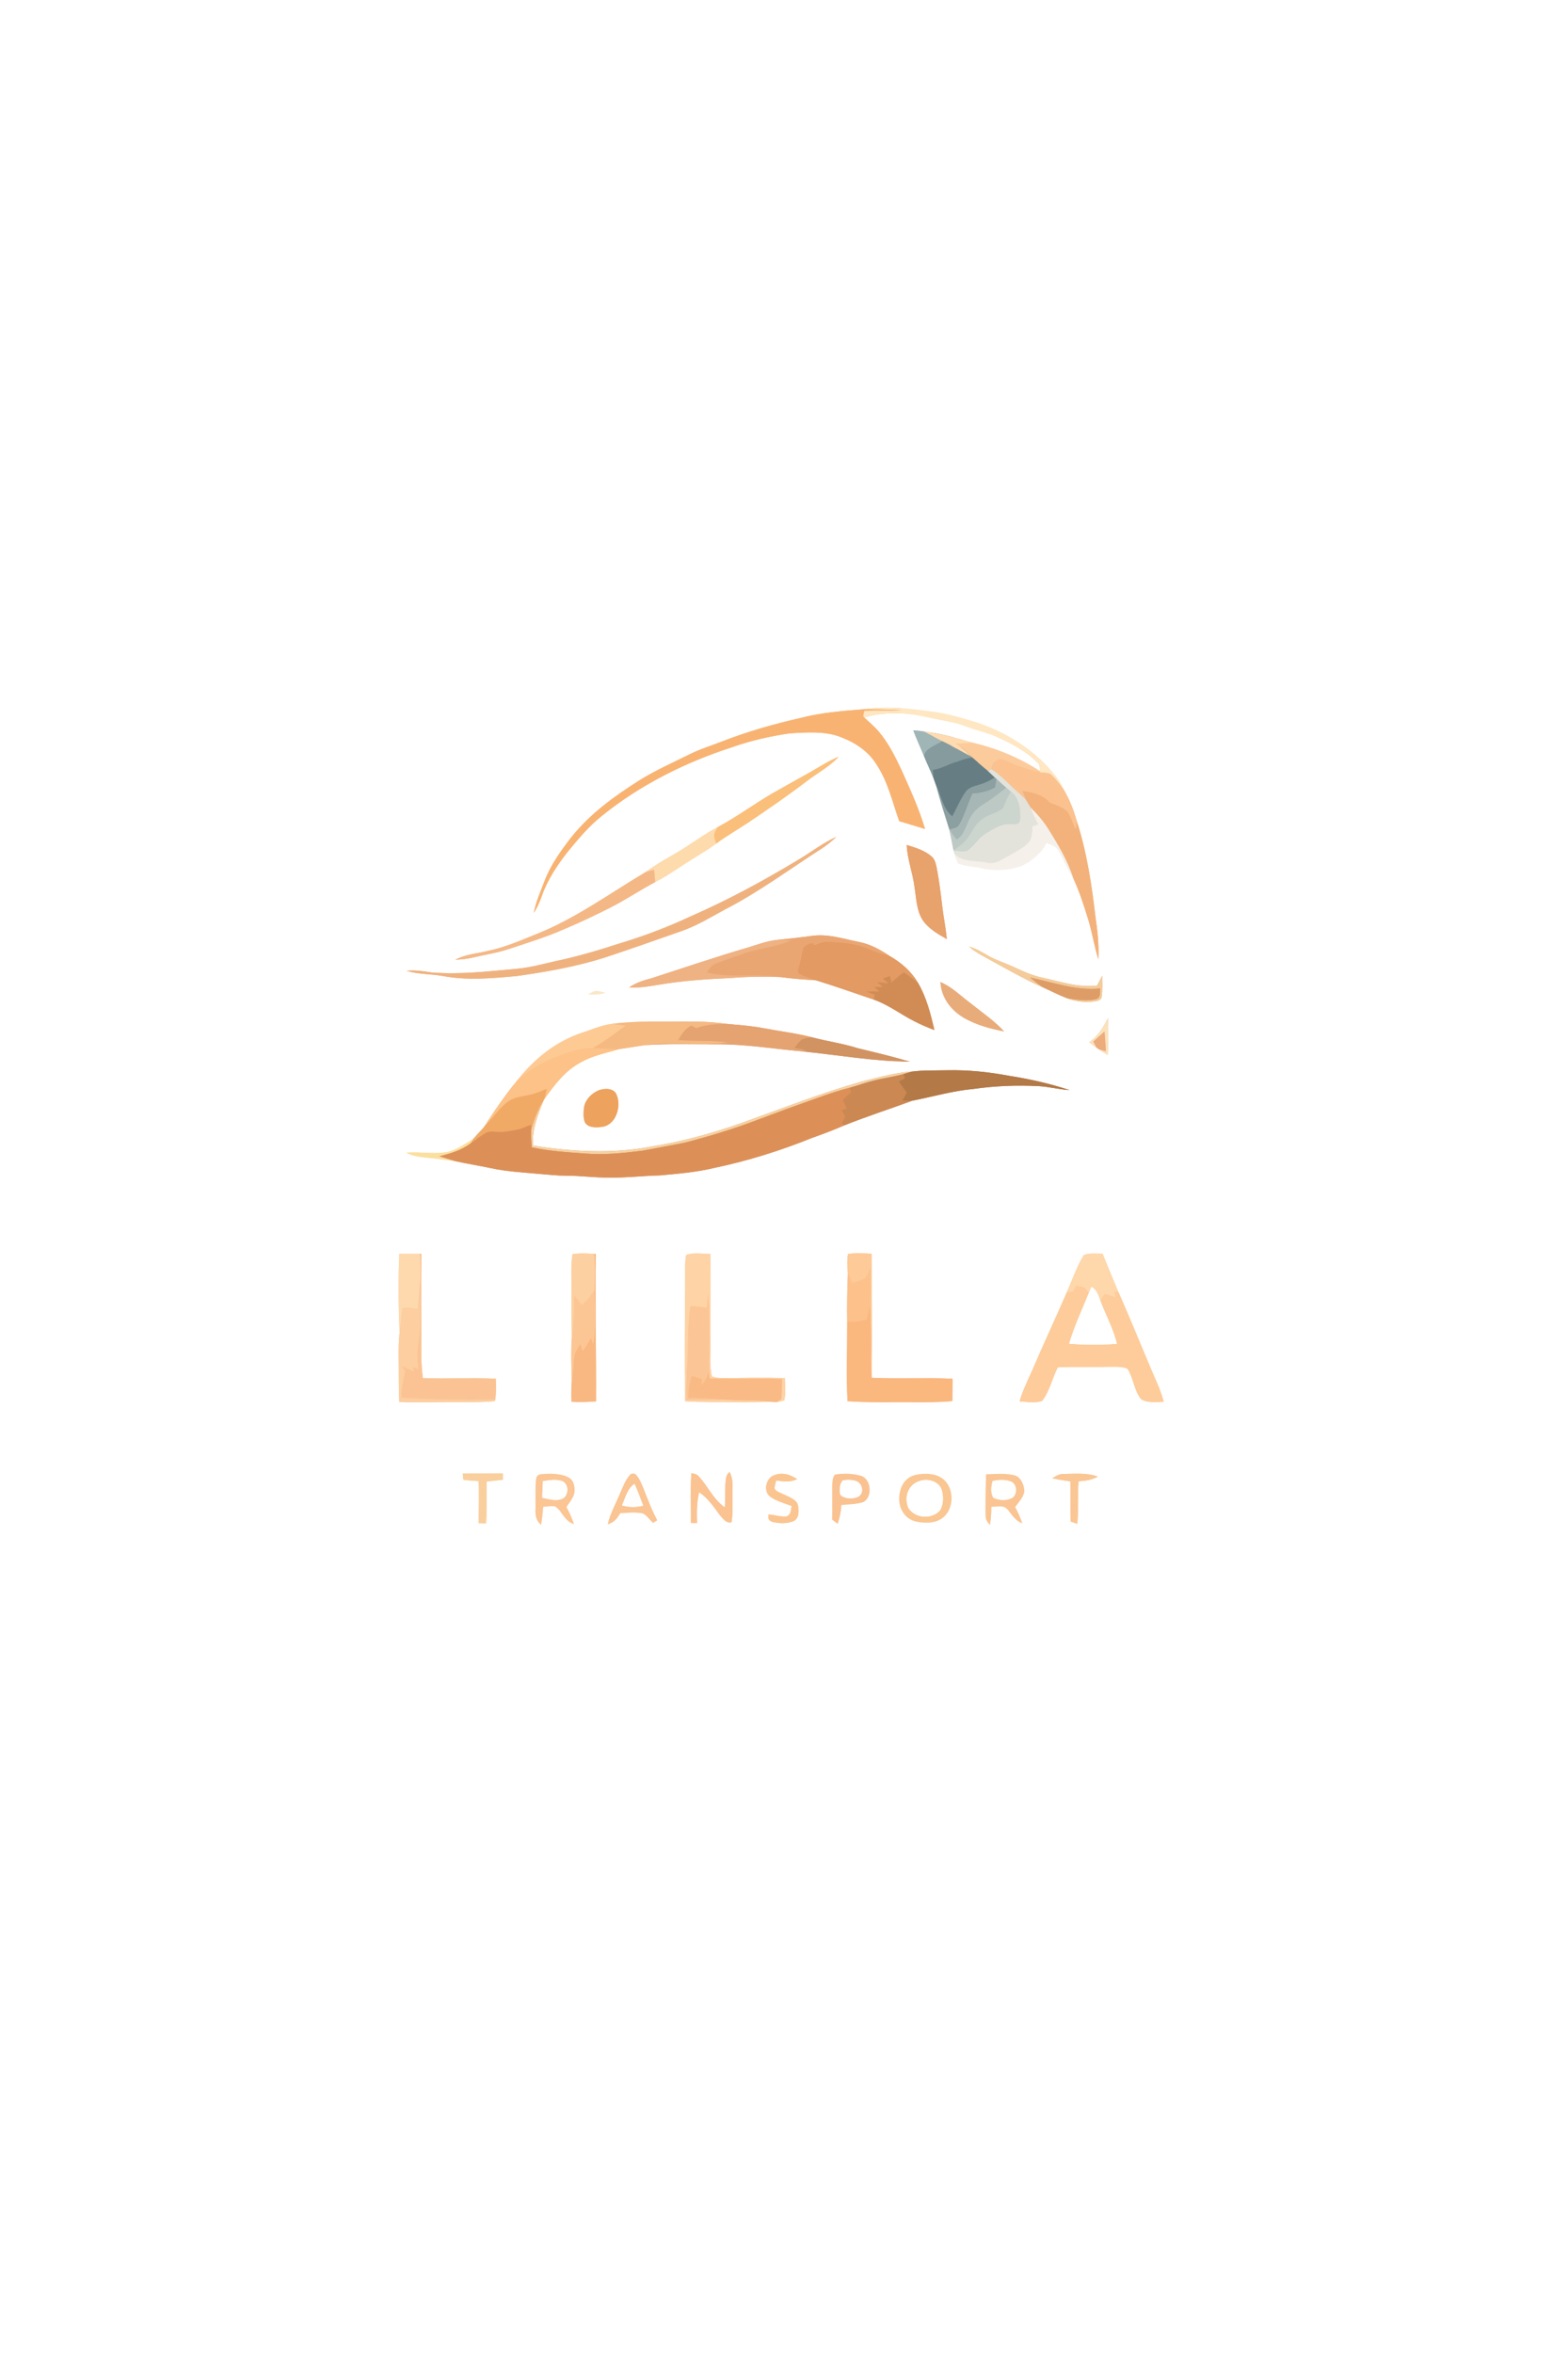 <?xml version="1.0" encoding="UTF-8" standalone="no"?>
<!DOCTYPE svg PUBLIC "-//W3C//DTD SVG 1.1//EN" "http://www.w3.org/Graphics/SVG/1.1/DTD/svg11.dtd">
<svg xmlns="http://www.w3.org/2000/svg" version="1.1" viewBox="0 0 836 1254" width="836.0pt" height="1254.0pt" xmlns:xlink="http://www.w3.org/1999/xlink">
<rect x="0" y="0" width="836" height="1254" fill="#333333" stroke="none"/>
<defs>
<path d="M 0.00 0.00 L 836.00 0.00 L 836.00 1254.00 L 0.00 1254.00 L 0.00 0.00 Z M 460.75 377.97 C 449.42 378.88 437.64 379.77 426.68 382.68 C 412.61 385.84 398.63 389.87 385.17 395.08 C 379.66 397.23 373.93 399.00 368.60 401.56 C 359.24 406.22 349.79 410.36 340.88 415.89 C 327.23 424.57 314.61 433.66 304.43 446.43 C 298.92 453.53 293.34 461.42 290.20 469.89 C 288.11 475.42 285.70 480.63 284.61 486.50 C 286.50 483.58 287.84 480.42 289.00 477.16 C 291.96 468.70 297.29 460.80 302.80 453.79 C 308.45 446.94 313.87 440.40 320.85 434.83 C 341.24 418.33 365.51 406.19 390.41 398.18 C 400.27 394.68 410.76 392.33 421.10 390.81 C 429.79 390.30 439.98 389.52 448.19 392.79 C 455.95 395.72 462.96 400.34 467.40 407.50 C 473.56 416.95 475.68 427.06 479.44 437.62 C 484.03 438.99 488.62 440.39 493.20 441.79 C 489.99 431.02 485.26 420.64 480.66 410.41 C 477.16 403.02 473.68 395.94 468.32 389.67 C 466.00 386.97 463.33 384.83 460.78 382.38 C 471.57 378.97 484.04 379.76 494.95 382.31 C 501.78 383.90 508.45 384.59 515.06 387.12 C 520.20 389.15 525.62 390.17 530.70 392.36 C 539.02 395.99 546.94 400.11 553.38 406.65 C 554.67 407.84 554.31 409.42 554.52 411.03 C 543.48 403.84 531.20 398.78 518.40 395.76 C 510.06 393.38 501.53 390.79 492.89 389.87 C 490.92 389.58 488.93 389.37 486.95 389.21 C 488.59 393.91 490.84 398.35 492.68 402.99 C 494.31 407.02 496.26 410.94 497.84 414.98 C 498.28 416.25 498.72 417.51 499.17 418.77 C 501.19 426.37 503.59 433.84 505.91 441.34 C 506.95 445.32 507.58 449.31 508.41 453.32 L 508.86 455.04 C 509.39 456.76 509.93 458.64 510.88 460.18 C 514.86 461.65 519.35 461.83 523.50 462.72 C 530.39 464.25 537.91 463.89 544.54 461.49 C 550.14 458.88 555.04 454.83 557.91 449.28 C 560.29 450.20 562.68 450.59 564.08 452.96 C 567.02 457.81 569.07 463.12 572.15 467.91 C 575.47 474.90 577.87 482.49 580.16 489.88 C 582.32 496.91 583.41 504.20 585.58 511.21 C 586.02 503.62 585.16 496.14 584.05 488.64 C 582.07 471.62 579.45 454.12 574.15 437.79 C 572.47 431.89 570.29 426.18 567.18 420.89 C 565.98 418.70 564.90 416.56 563.45 414.51 C 552.14 399.79 536.23 389.80 518.59 384.37 C 512.32 382.54 505.92 380.62 499.46 379.64 C 486.45 377.80 473.89 376.15 460.75 377.97 Z M 382.68 440.77 C 374.73 444.90 367.71 450.49 359.92 454.91 C 354.47 458.08 349.08 461.25 343.95 464.93 C 324.81 476.38 306.20 489.90 285.84 497.88 C 277.38 501.30 269.33 504.87 260.34 506.72 C 254.06 508.31 248.36 508.46 242.76 511.47 C 246.10 511.41 249.25 510.99 252.50 510.23 C 258.74 508.74 264.93 507.86 271.03 505.83 C 281.28 502.46 291.83 499.19 301.69 494.80 C 309.80 491.37 317.77 487.57 325.62 483.58 C 333.72 479.45 341.26 474.37 349.29 470.11 C 354.19 467.51 358.87 464.55 363.48 461.47 C 369.53 457.42 375.90 453.99 381.76 449.65 C 387.38 445.51 393.39 442.00 399.22 438.18 C 409.51 431.21 419.77 424.20 429.66 416.66 C 435.47 412.12 442.28 408.61 447.18 403.29 C 441.42 405.65 436.46 409.01 431.06 412.03 C 424.64 415.63 418.18 419.16 411.79 422.83 C 401.95 428.55 392.74 435.45 382.68 440.77 Z M 216.68 517.37 C 223.06 519.31 229.91 518.99 236.59 520.23 C 249.72 522.60 262.21 521.36 275.39 520.20 C 291.25 517.97 306.92 515.19 322.23 510.39 C 335.94 505.84 349.58 501.06 363.20 496.25 C 371.56 493.36 378.90 488.83 386.63 484.64 C 404.29 475.56 420.91 463.27 437.62 452.53 C 440.62 450.62 443.31 448.50 445.86 446.03 C 438.60 449.31 432.73 453.99 425.90 458.05 C 407.31 469.29 388.11 479.66 368.20 488.38 C 356.10 494.03 343.57 498.80 330.79 502.66 C 319.39 506.34 307.85 509.83 296.11 512.25 C 289.31 513.81 282.66 515.63 275.69 516.29 C 260.24 517.64 245.58 519.51 230.00 518.25 C 225.54 517.57 221.20 516.89 216.68 517.37 Z M 483.41 450.32 C 483.79 458.17 486.71 465.29 487.63 473.06 C 488.56 478.82 488.65 485.07 491.83 490.19 C 494.80 494.74 500.16 497.89 504.83 500.47 C 504.27 494.85 503.16 489.31 502.46 483.71 C 501.63 476.58 500.76 469.49 499.40 462.44 C 498.87 460.15 498.50 458.00 496.62 456.39 C 493.06 453.27 487.87 451.63 483.41 450.32 Z M 413.80 500.96 C 408.79 501.57 403.89 503.38 399.09 504.87 C 381.77 509.91 364.67 515.76 347.51 521.30 C 343.23 522.41 339.13 523.71 335.43 526.21 C 340.58 526.59 345.56 525.75 350.62 524.91 C 363.59 522.66 376.87 521.78 390.01 521.20 C 398.74 520.51 407.52 520.38 416.26 520.74 C 422.48 521.58 428.73 522.03 434.99 522.42 C 445.37 525.60 455.55 529.26 465.83 532.70 C 473.86 535.56 480.12 540.57 487.63 544.33 C 491.04 546.10 494.57 547.60 498.18 548.94 C 496.23 540.43 493.89 531.31 489.42 523.75 C 485.82 517.68 480.53 513.04 474.45 509.56 C 469.37 506.14 464.11 503.23 458.04 502.01 C 449.42 500.33 441.64 497.60 433.02 498.75 C 426.62 499.62 420.23 500.35 413.80 500.96 Z M 555.91 526.13 C 560.26 528.09 564.51 530.34 568.97 532.02 C 573.93 533.92 579.49 534.45 584.70 533.46 C 585.67 533.22 587.23 532.64 587.30 531.47 C 587.94 527.76 587.60 523.83 587.64 520.07 C 586.73 521.80 585.84 523.53 584.94 525.26 C 574.47 526.44 565.49 523.10 555.44 520.99 C 550.51 519.91 545.99 517.89 541.45 515.75 C 536.97 513.61 532.18 512.13 527.78 509.85 C 524.14 507.80 520.74 505.57 516.64 504.46 C 518.76 506.41 521.16 507.95 523.69 509.30 C 534.30 515.10 544.84 521.27 555.91 526.13 Z M 501.41 523.39 C 501.86 531.77 507.21 538.65 514.32 542.68 C 520.72 546.27 528.15 548.32 535.33 549.65 C 530.08 543.94 523.40 539.47 517.38 534.60 C 511.99 530.61 507.70 526.06 501.41 523.39 Z M 313.52 529.95 C 316.83 530.22 319.57 529.99 322.75 529.09 C 320.58 528.69 317.88 527.38 315.85 528.72 C 315.06 529.12 314.29 529.53 313.52 529.95 Z M 580.71 555.51 C 582.04 556.47 583.36 557.43 584.70 558.37 L 585.89 559.19 C 587.44 560.24 589.01 561.24 590.59 562.23 C 590.92 555.71 591.07 549.19 590.72 542.67 C 588.14 547.76 585.45 552.13 580.71 555.51 Z M 325.81 545.72 C 320.60 546.42 315.38 548.77 310.36 550.37 C 296.34 555.02 284.85 564.34 275.77 575.82 C 269.24 583.72 263.39 592.32 257.86 600.94 C 256.02 603.01 254.08 604.99 252.23 607.05 C 247.59 609.79 242.43 613.61 237.01 614.20 C 230.23 615.05 223.43 613.74 216.57 614.31 C 221.74 616.93 226.91 616.72 232.50 617.50 C 236.00 617.96 239.50 618.37 242.98 618.91 C 249.09 620.21 255.26 621.19 261.37 622.49 C 270.23 624.40 278.91 624.82 288.02 625.66 C 292.67 626.05 297.29 626.58 301.96 626.58 C 309.67 626.55 317.28 627.72 325.00 627.55 C 333.98 627.76 342.85 626.61 351.82 626.42 C 361.39 625.55 371.18 624.73 380.54 622.49 C 398.45 618.76 416.08 613.26 433.03 606.39 C 438.86 604.36 444.55 602.17 450.22 599.73 C 462.16 594.96 474.40 591.02 486.45 586.59 C 497.44 584.44 508.06 581.31 519.27 580.31 C 530.84 578.67 542.37 578.24 554.04 578.85 C 559.51 579.20 564.79 580.63 570.27 580.96 C 559.74 577.48 548.80 575.01 537.85 573.32 C 527.01 571.27 516.03 570.16 505.00 570.38 C 498.76 570.53 492.42 570.30 486.23 571.07 C 477.23 571.64 468.23 574.30 459.34 576.42 C 437.68 582.59 416.57 590.91 395.38 598.49 C 379.66 604.02 363.44 608.49 346.96 611.10 C 326.54 615.00 304.63 613.79 284.19 610.51 C 283.58 601.58 286.77 594.08 290.04 586.01 C 295.13 578.64 301.34 570.55 309.40 566.32 C 315.84 562.56 322.68 561.35 330.08 559.13 C 334.71 558.43 339.32 557.64 343.94 556.97 C 356.24 556.12 368.67 556.59 381.00 556.53 C 396.90 556.37 412.09 558.93 427.66 560.31 C 446.74 562.27 465.93 565.61 485.12 565.81 C 475.92 563.07 466.60 560.89 457.28 558.62 C 449.33 556.07 441.10 554.99 433.05 552.85 C 424.76 550.73 416.36 549.68 407.96 548.11 C 401.77 546.92 395.53 546.32 389.25 545.83 C 382.50 544.97 375.82 544.39 369.00 544.49 C 354.69 544.52 340.01 543.85 325.81 545.72 Z M 319.28 581.04 C 315.28 582.69 311.55 586.54 311.29 591.04 C 311.12 593.31 310.94 596.05 311.90 598.17 C 313.69 601.33 318.68 600.94 321.71 600.42 C 328.65 598.91 331.33 589.29 328.72 583.43 C 327.36 579.77 322.29 579.95 319.28 581.04 Z M 212.88 668.13 C 212.28 682.14 212.46 696.27 213.03 710.28 C 212.62 714.53 212.45 718.74 212.53 723.00 C 212.69 731.06 212.48 739.09 212.89 747.15 C 222.27 747.59 231.60 747.17 241.00 747.23 C 248.56 747.13 256.31 747.51 263.82 746.70 L 264.11 745.83 C 264.56 742.11 264.44 738.47 264.34 734.74 C 251.39 734.21 238.42 734.84 225.45 734.46 C 224.86 729.65 224.55 724.85 224.63 720.00 C 224.76 702.73 224.30 685.43 224.72 668.16 L 223.91 668.19 C 220.23 668.22 216.56 668.13 212.88 668.13 Z M 304.90 712.27 C 304.29 720.28 304.65 728.26 304.82 736.27 C 304.56 739.87 304.54 743.47 304.67 747.07 C 309.07 747.28 313.40 747.23 317.79 746.82 C 317.92 720.65 317.27 694.47 317.63 668.29 L 316.85 668.24 C 313.07 668.04 309.03 667.74 305.29 668.37 C 304.25 673.76 304.72 679.52 304.64 685.00 C 304.70 694.09 304.58 703.18 304.90 712.27 Z M 365.27 746.77 C 374.52 747.48 383.73 747.07 393.00 747.27 C 398.76 747.41 404.51 747.16 410.26 747.04 C 411.52 747.13 412.77 747.19 414.02 747.24 C 415.41 747.00 416.82 746.70 418.15 746.23 C 418.96 742.46 418.54 738.29 418.45 734.45 C 407.64 734.03 396.78 734.33 385.96 734.41 C 383.80 734.36 381.57 734.40 379.55 733.51 C 378.19 727.94 378.94 721.71 378.81 716.00 C 378.66 700.07 378.88 684.15 378.75 668.22 C 374.64 668.26 369.72 667.36 365.83 668.81 C 364.95 673.41 365.38 678.34 365.29 683.00 C 365.15 704.26 364.97 725.50 365.27 746.77 Z M 452.05 678.70 C 451.70 687.26 451.54 695.77 451.70 704.34 C 451.77 718.46 451.17 732.64 451.86 746.74 C 463.20 747.57 474.63 747.17 486.00 747.26 C 493.27 747.28 500.50 747.39 507.75 746.67 C 507.78 742.71 507.81 738.74 507.85 734.78 C 493.51 734.08 479.10 734.98 464.76 734.26 C 465.04 712.23 464.78 690.18 464.71 668.15 C 460.60 667.96 456.19 667.63 452.12 668.28 C 451.49 671.66 451.78 675.28 452.05 678.70 Z M 568.74 688.80 C 562.72 702.74 556.24 716.46 550.29 730.42 C 547.86 735.84 545.24 741.11 543.60 746.85 C 547.39 747.10 551.90 747.87 555.57 746.65 C 559.60 741.65 561.00 734.43 564.00 728.71 C 572.67 728.30 581.32 728.69 589.99 728.45 C 593.21 728.45 596.67 728.20 599.82 728.95 C 601.80 729.32 602.13 731.38 602.90 732.95 C 604.59 736.99 605.51 742.29 608.40 745.64 C 611.47 747.89 616.89 747.09 620.49 747.08 C 619.57 743.92 618.54 740.81 617.23 737.80 C 610.08 721.47 603.57 704.88 596.30 688.60 C 593.43 681.78 590.62 674.95 587.83 668.10 C 584.67 668.18 580.76 667.58 577.83 668.84 C 574.08 675.03 571.69 682.18 568.74 688.80 Z M 246.69 785.30 C 246.80 786.42 246.92 787.54 247.06 788.66 C 249.76 788.97 252.46 789.19 255.17 789.34 C 255.56 796.81 255.21 804.24 255.18 811.72 C 256.51 811.76 257.84 811.82 259.16 811.90 C 259.65 804.45 259.29 797.03 259.50 789.58 C 262.38 789.27 265.26 788.92 268.14 788.61 C 268.14 787.49 268.14 786.38 268.14 785.26 C 260.99 785.27 253.84 785.32 246.69 785.30 Z M 324.10 812.33 C 327.46 811.20 328.91 809.36 330.74 806.47 C 334.60 806.24 338.79 805.74 342.58 806.56 C 344.79 807.49 346.47 809.92 348.13 811.58 C 348.88 811.14 349.62 810.69 350.36 810.25 C 347.68 804.90 345.48 799.36 343.32 793.79 C 342.20 791.14 341.08 788.00 339.08 785.88 C 338.65 785.13 336.37 785.10 335.97 785.89 C 333.52 788.52 332.08 792.38 330.65 795.64 C 328.35 801.29 325.38 806.29 324.10 812.33 Z M 368.39 811.64 C 369.48 811.65 370.57 811.67 371.65 811.68 C 371.48 806.13 371.44 800.67 372.75 795.23 C 377.45 798.41 380.38 802.84 383.68 807.30 C 385.31 809.11 387.20 812.09 390.03 811.25 C 390.85 806.30 390.45 801.03 390.57 796.01 C 390.52 791.92 390.98 788.29 389.04 784.52 C 387.40 785.60 387.16 787.24 386.89 789.03 C 386.49 793.80 386.79 798.58 386.45 803.35 C 380.00 798.80 377.58 792.13 372.35 786.62 C 371.32 785.50 370.01 785.40 368.60 785.13 C 368.06 793.93 368.47 802.82 368.39 811.64 Z M 288.45 812.57 C 289.01 809.42 289.36 806.24 289.62 803.05 C 291.66 802.86 293.81 802.56 295.86 802.77 C 300.01 805.51 300.77 810.49 305.97 812.22 C 304.93 809.06 303.51 806.07 302.01 803.11 C 303.88 800.38 306.50 797.51 306.36 794.01 C 306.36 791.13 305.49 788.45 302.74 787.13 C 298.61 785.23 293.45 785.24 289.00 785.59 C 287.36 785.65 286.02 786.34 285.82 788.10 C 285.29 792.34 285.59 796.72 285.50 800.99 C 285.67 805.50 284.66 809.26 288.45 812.57 Z M 422.11 802.60 C 421.51 804.80 421.87 807.34 419.25 808.17 C 416.16 808.49 412.91 807.29 409.80 807.12 C 409.50 809.31 409.60 810.21 411.78 811.05 C 415.08 811.98 419.69 812.02 422.90 810.74 C 426.31 809.38 426.05 804.46 425.27 801.57 C 423.97 798.66 419.64 797.35 416.96 796.05 C 415.64 795.32 413.15 794.68 412.94 792.95 C 413.12 791.63 413.47 790.33 413.80 789.04 C 417.75 789.43 421.29 790.15 425.00 788.25 C 421.31 785.94 417.61 784.57 413.27 786.00 C 408.57 787.26 406.64 794.38 410.51 797.53 C 413.83 799.99 418.28 801.14 422.11 802.60 Z M 443.69 809.83 C 444.66 810.56 445.64 811.30 446.61 812.03 C 447.71 808.77 448.32 805.54 448.64 802.11 C 452.50 801.65 456.78 801.77 460.45 800.45 C 465.49 797.57 464.49 787.60 458.52 786.36 C 454.30 785.22 449.44 785.14 445.14 785.85 C 443.73 787.54 443.82 789.88 443.69 791.95 C 443.63 797.91 443.82 803.87 443.69 809.83 Z M 488.26 786.00 C 481.79 787.38 479.09 793.72 479.42 799.80 C 479.76 804.95 483.09 809.71 488.28 810.87 C 492.44 811.80 497.79 811.97 501.53 809.64 C 509.23 805.17 509.32 791.80 501.53 787.35 C 497.74 785.05 492.46 785.10 488.26 786.00 Z M 525.73 785.71 C 525.49 793.14 525.28 800.61 525.55 808.04 C 525.51 810.08 526.61 811.20 527.83 812.66 C 528.30 809.47 528.49 806.27 528.59 803.05 C 530.90 803.05 534.36 802.21 536.30 803.65 C 539.46 806.50 540.65 810.19 545.00 811.74 C 543.96 808.78 542.66 805.93 541.27 803.12 C 543.04 800.74 545.67 797.96 546.14 794.97 C 546.20 791.69 544.37 787.01 540.77 786.21 C 536.01 785.01 530.61 785.56 525.73 785.71 Z M 561.05 787.81 C 564.25 788.55 567.48 789.04 570.73 789.48 C 570.82 796.60 570.67 803.72 570.80 810.84 C 571.99 811.31 573.19 811.72 574.39 812.07 C 575.09 804.51 574.48 796.97 575.03 789.42 C 578.69 789.20 582.07 788.79 585.32 786.93 C 579.43 784.81 573.26 785.44 566.93 785.54 C 564.60 785.50 562.95 786.66 561.05 787.81 Z" id="p0" />
<path d="M 499.46 379.64 C 505.92 380.62 512.32 382.54 518.59 384.37 C 536.23 389.80 552.14 399.79 563.45 414.51 C 564.90 416.56 565.98 418.70 567.18 420.89 C 565.21 418.20 563.17 415.46 560.77 413.14 C 559.34 411.52 556.56 411.96 554.57 411.64 L 554.52 411.03 C 554.31 409.42 554.67 407.84 553.38 406.65 C 546.94 400.11 539.02 395.99 530.70 392.36 C 525.62 390.17 520.20 389.15 515.06 387.12 C 508.45 384.59 501.78 383.90 494.95 382.31 C 484.04 379.76 471.57 378.97 460.78 382.38 L 460.17 381.74 C 460.37 380.75 460.57 379.77 460.79 378.79 C 467.35 378.42 473.92 378.84 480.48 378.53 C 473.92 378.10 467.33 378.09 460.75 377.97 C 473.89 376.15 486.45 377.80 499.46 379.64 Z" id="p1" />
<path d="M 460.75 377.97 C 467.33 378.09 473.92 378.10 480.48 378.53 C 473.92 378.84 467.35 378.42 460.79 378.79 C 460.57 379.77 460.37 380.75 460.17 381.74 L 460.78 382.38 C 463.33 384.83 466.00 386.97 468.32 389.67 C 473.68 395.94 477.16 403.02 480.66 410.41 C 485.26 420.64 489.99 431.02 493.20 441.79 C 488.62 440.39 484.03 438.99 479.44 437.62 C 475.68 427.06 473.56 416.95 467.40 407.50 C 462.96 400.34 455.95 395.72 448.19 392.79 C 439.98 389.52 429.79 390.30 421.10 390.81 C 410.76 392.33 400.27 394.68 390.41 398.18 C 365.51 406.19 341.24 418.33 320.85 434.83 C 313.87 440.40 308.45 446.94 302.80 453.79 C 297.29 460.80 291.96 468.70 289.00 477.16 C 287.84 480.42 286.50 483.58 284.61 486.50 C 285.70 480.63 288.11 475.42 290.20 469.89 C 293.34 461.42 298.92 453.53 304.43 446.43 C 314.61 433.66 327.23 424.57 340.88 415.89 C 349.79 410.36 359.24 406.22 368.60 401.56 C 373.93 399.00 379.66 397.23 385.17 395.08 C 398.63 389.87 412.61 385.84 426.68 382.68 C 437.64 379.77 449.42 378.88 460.75 377.97 Z" id="p2" />
<path d="M 486.95 389.21 C 488.93 389.37 490.92 389.58 492.89 389.87 C 496.05 391.60 499.12 393.47 502.38 395.04 C 499.17 397.15 493.30 398.76 492.68 402.99 C 490.84 398.35 488.59 393.91 486.95 389.21 Z" id="p3" />
<path d="M 518.40 395.76 C 515.37 396.08 512.36 396.31 509.31 396.25 C 512.61 398.16 515.25 400.45 517.83 403.24 C 512.56 400.70 507.70 397.46 502.38 395.04 C 499.12 393.47 496.05 391.60 492.89 389.87 C 501.53 390.79 510.06 393.38 518.40 395.76 Z" id="p4" />
<path d="M 502.38 395.04 C 507.70 397.46 512.56 400.70 517.83 403.24 L 518.34 403.69 C 515.76 404.19 513.24 404.80 510.81 405.81 C 506.13 406.92 502.27 409.71 497.41 410.35 C 497.54 411.90 497.66 413.44 497.84 414.98 C 496.26 410.94 494.31 407.02 492.68 402.99 C 493.30 398.76 499.17 397.15 502.38 395.04 Z" id="p5" />
<path d="M 509.31 396.25 C 512.36 396.31 515.37 396.08 518.40 395.76 C 531.20 398.78 543.48 403.84 554.52 411.03 L 554.57 411.64 C 550.39 410.72 546.31 409.32 542.24 408.01 C 539.20 407.03 536.38 404.97 533.27 404.38 C 530.17 404.91 529.36 407.21 528.58 409.87 C 527.97 410.22 527.37 410.57 526.76 410.92 C 523.97 408.49 521.10 406.16 518.34 403.69 L 517.83 403.24 C 515.25 400.45 512.61 398.16 509.31 396.25 Z" id="p6" />
<path d="M 447.18 403.29 C 442.28 408.61 435.47 412.12 429.66 416.66 C 419.77 424.20 409.51 431.21 399.22 438.18 C 393.39 442.00 387.38 445.51 381.76 449.65 C 381.30 448.04 380.60 446.25 380.73 444.57 C 381.04 443.21 381.91 441.91 382.68 440.77 C 392.74 435.45 401.95 428.55 411.79 422.83 C 418.18 419.16 424.64 415.63 431.06 412.03 C 436.46 409.01 441.42 405.65 447.18 403.29 Z" id="p7" />
<path d="M 518.34 403.69 C 521.10 406.16 523.97 408.49 526.76 410.92 C 528.03 412.06 529.26 413.24 530.50 414.41 C 528.08 415.85 525.69 417.23 522.95 417.99 C 520.18 418.96 516.85 419.40 515.01 421.94 C 512.05 425.98 510.16 430.84 507.72 435.22 C 502.50 430.60 502.00 424.82 499.17 418.77 C 498.72 417.51 498.28 416.25 497.84 414.98 C 497.66 413.44 497.54 411.90 497.41 410.35 C 502.27 409.71 506.13 406.92 510.81 405.81 C 513.24 404.80 515.76 404.19 518.34 403.69 Z" id="p8" />
<path d="M 533.27 404.38 C 536.38 404.97 539.20 407.03 542.24 408.01 C 546.31 409.32 550.39 410.72 554.57 411.64 C 556.56 411.96 559.34 411.52 560.77 413.14 C 563.17 415.46 565.21 418.20 567.18 420.89 C 570.29 426.18 572.47 431.89 574.15 437.79 C 574.01 439.30 573.85 440.82 573.65 442.33 C 572.01 439.27 571.14 435.76 569.29 432.84 C 566.97 430.28 562.84 429.08 559.70 427.74 C 555.67 423.31 550.70 422.47 545.12 421.46 C 545.71 423.05 546.30 424.63 546.96 426.19 C 544.76 424.01 542.37 422.00 540.11 419.88 C 536.26 416.35 533.06 412.68 528.58 409.87 C 529.36 407.21 530.17 404.91 533.27 404.38 Z" id="p9" />
<path d="M 528.58 409.87 C 533.06 412.68 536.26 416.35 540.11 419.88 C 542.37 422.00 544.76 424.01 546.96 426.19 C 547.85 427.65 548.74 429.12 549.62 430.59 C 550.78 433.65 552.10 436.53 553.71 439.38 C 552.67 439.73 551.63 440.07 550.59 440.42 C 550.29 443.36 550.51 447.03 548.26 449.26 C 545.44 452.21 541.29 454.12 537.80 456.19 C 533.90 458.26 530.92 460.80 526.22 459.82 C 520.55 458.56 512.73 459.78 508.86 455.04 L 508.41 453.32 C 510.67 453.47 513.34 454.17 515.55 453.57 C 519.43 450.86 521.65 446.40 525.90 443.93 C 530.01 441.55 534.17 438.71 539.14 439.19 C 540.87 439.06 542.99 439.79 543.68 437.63 C 544.53 432.45 543.55 425.26 539.00 421.92 C 538.20 421.22 537.39 420.54 536.57 419.87 C 534.80 418.36 533.11 416.79 531.38 415.23 L 530.50 414.41 C 529.26 413.24 528.03 412.06 526.76 410.92 C 527.37 410.57 527.97 410.22 528.58 409.87 Z" id="p10" />
<path d="M 530.50 414.41 L 531.38 415.23 C 531.14 416.73 530.88 418.24 530.64 419.74 C 526.69 421.85 522.91 422.71 518.44 422.97 C 516.52 427.57 514.93 432.31 512.90 436.87 C 512.20 438.25 511.46 439.96 510.22 440.94 C 508.95 441.48 507.57 441.79 506.25 442.14 L 505.91 441.34 C 503.59 433.84 501.19 426.37 499.17 418.77 C 502.00 424.82 502.50 430.60 507.72 435.22 C 510.16 430.84 512.05 425.98 515.01 421.94 C 516.85 419.40 520.18 418.96 522.95 417.99 C 525.69 417.23 528.08 415.85 530.50 414.41 Z" id="p11" />
<path d="M 531.38 415.23 C 533.11 416.79 534.80 418.36 536.57 419.87 C 533.04 422.59 529.58 425.37 525.78 427.73 C 522.24 429.98 519.02 432.27 517.19 436.20 C 515.13 439.80 514.01 445.52 510.10 447.46 C 508.55 445.87 507.33 444.07 506.25 442.14 C 507.57 441.79 508.95 441.48 510.22 440.94 C 511.46 439.96 512.20 438.25 512.90 436.87 C 514.93 432.31 516.52 427.57 518.44 422.97 C 522.91 422.71 526.69 421.85 530.64 419.74 C 530.88 418.24 531.14 416.73 531.38 415.23 Z" id="p12" />
<path d="M 536.57 419.87 C 537.39 420.54 538.20 421.22 539.00 421.92 C 537.02 424.70 536.26 428.03 534.55 430.90 C 531.59 433.29 527.36 434.02 524.19 436.22 C 520.20 438.73 518.74 442.58 516.18 446.28 C 514.24 449.22 511.16 451.18 508.41 453.32 C 507.58 449.31 506.95 445.32 505.91 441.34 L 506.25 442.14 C 507.33 444.07 508.55 445.87 510.10 447.46 C 514.01 445.52 515.13 439.80 517.19 436.20 C 519.02 432.27 522.24 429.98 525.78 427.73 C 529.58 425.37 533.04 422.59 536.57 419.87 Z" id="p13" />
<path d="M 559.70 427.74 C 562.84 429.08 566.97 430.28 569.29 432.84 C 571.14 435.76 572.01 439.27 573.65 442.33 C 573.85 440.82 574.01 439.30 574.15 437.79 C 579.45 454.12 582.07 471.62 584.05 488.64 C 585.16 496.14 586.02 503.62 585.58 511.21 C 583.41 504.20 582.32 496.91 580.16 489.88 C 577.87 482.49 575.47 474.90 572.15 467.91 C 569.12 458.56 564.18 450.33 559.00 442.04 C 556.36 437.80 553.18 434.08 549.62 430.59 C 548.74 429.12 547.85 427.65 546.96 426.19 C 546.30 424.63 545.71 423.05 545.12 421.46 C 550.70 422.47 555.67 423.31 559.70 427.74 Z" id="p14" />
<path d="M 539.00 421.92 C 543.55 425.26 544.53 432.45 543.68 437.63 C 542.99 439.79 540.87 439.06 539.14 439.19 C 534.17 438.71 530.01 441.55 525.90 443.93 C 521.65 446.40 519.43 450.86 515.55 453.57 C 513.34 454.17 510.67 453.47 508.41 453.32 C 511.16 451.18 514.24 449.22 516.18 446.28 C 518.74 442.58 520.20 438.73 524.19 436.22 C 527.36 434.02 531.59 433.29 534.55 430.90 C 536.26 428.03 537.02 424.70 539.00 421.92 Z" id="p15" />
<path d="M 549.62 430.59 C 553.18 434.08 556.36 437.80 559.00 442.04 C 564.18 450.33 569.12 458.56 572.15 467.91 C 569.07 463.12 567.02 457.81 564.08 452.96 C 562.68 450.59 560.29 450.20 557.91 449.28 C 555.04 454.83 550.14 458.88 544.54 461.49 C 537.91 463.89 530.39 464.25 523.50 462.72 C 519.35 461.83 514.86 461.65 510.88 460.18 C 509.93 458.64 509.39 456.76 508.86 455.04 C 512.73 459.78 520.55 458.56 526.22 459.82 C 530.92 460.80 533.90 458.26 537.80 456.19 C 541.29 454.12 545.44 452.21 548.26 449.26 C 550.51 447.03 550.29 443.36 550.59 440.42 C 551.63 440.07 552.67 439.73 553.71 439.38 C 552.10 436.53 550.78 433.65 549.62 430.59 Z" id="p16" />
<path d="M 382.68 440.77 C 381.91 441.91 381.04 443.21 380.73 444.57 C 380.60 446.25 381.30 448.04 381.76 449.65 C 375.90 453.99 369.53 457.42 363.48 461.47 C 358.87 464.55 354.19 467.51 349.29 470.11 C 349.13 467.89 348.96 465.70 348.70 463.49 C 347.10 463.90 345.51 464.38 343.95 464.93 C 349.08 461.25 354.47 458.08 359.92 454.91 C 367.71 450.49 374.73 444.90 382.68 440.77 Z" id="p17" />
<path d="M 445.86 446.03 C 443.31 448.50 440.62 450.62 437.62 452.53 C 420.91 463.27 404.29 475.56 386.63 484.64 C 378.90 488.83 371.56 493.36 363.20 496.25 C 349.58 501.06 335.94 505.84 322.23 510.39 C 306.92 515.19 291.25 517.97 275.39 520.20 C 262.21 521.36 249.72 522.60 236.59 520.23 C 229.91 518.99 223.06 519.31 216.68 517.37 C 221.20 516.89 225.54 517.57 230.00 518.25 C 245.58 519.51 260.24 517.64 275.69 516.29 C 282.66 515.63 289.31 513.81 296.11 512.25 C 307.85 509.83 319.39 506.34 330.79 502.66 C 343.57 498.80 356.10 494.03 368.20 488.38 C 388.11 479.66 407.31 469.29 425.90 458.05 C 432.73 453.99 438.60 449.31 445.86 446.03 Z" id="p18" />
<path d="M 483.41 450.32 C 487.87 451.63 493.06 453.27 496.62 456.39 C 498.50 458.00 498.87 460.15 499.40 462.44 C 500.76 469.49 501.63 476.58 502.46 483.71 C 503.16 489.31 504.27 494.85 504.83 500.47 C 500.16 497.89 494.80 494.74 491.83 490.19 C 488.65 485.07 488.56 478.82 487.63 473.06 C 486.71 465.29 483.79 458.17 483.41 450.32 Z" id="p19" />
<path d="M 348.70 463.49 C 348.96 465.70 349.13 467.89 349.29 470.11 C 341.26 474.37 333.72 479.45 325.62 483.58 C 317.77 487.57 309.80 491.37 301.69 494.80 C 291.83 499.19 281.28 502.46 271.03 505.83 C 264.93 507.86 258.74 508.74 252.50 510.23 C 249.25 510.99 246.10 511.41 242.76 511.47 C 248.36 508.46 254.06 508.31 260.34 506.72 C 269.33 504.87 277.38 501.30 285.84 497.88 C 306.20 489.90 324.81 476.38 343.95 464.93 C 345.51 464.38 347.10 463.90 348.70 463.49 Z" id="p20" />
<path d="M 433.02 498.75 C 441.64 497.60 449.42 500.33 458.04 502.01 C 464.11 503.23 469.37 506.14 474.45 509.56 C 470.22 508.56 466.39 507.28 462.41 505.55 C 456.16 502.82 448.73 502.33 441.98 502.02 C 439.27 501.83 436.88 502.61 434.48 503.76 C 434.02 503.37 433.56 502.98 433.09 502.61 C 431.56 503.06 429.17 503.67 428.39 505.17 C 427.48 508.14 427.18 511.27 426.24 514.25 C 425.99 515.55 425.14 517.34 425.69 518.63 C 428.52 520.36 431.89 521.30 434.99 522.42 C 428.73 522.03 422.48 521.58 416.26 520.74 C 402.97 518.76 389.90 521.46 376.63 518.33 C 378.05 516.39 379.03 514.48 381.41 513.57 C 386.77 511.42 392.31 509.67 397.75 507.71 C 405.62 505.12 413.76 504.69 421.42 501.23 C 418.88 501.06 416.35 500.91 413.80 500.96 C 420.23 500.35 426.62 499.62 433.02 498.75 Z" id="p21" />
<path d="M 413.80 500.96 C 416.35 500.91 418.88 501.06 421.42 501.23 C 413.76 504.69 405.62 505.12 397.75 507.71 C 392.31 509.67 386.77 511.42 381.41 513.57 C 379.03 514.48 378.05 516.39 376.63 518.33 C 389.90 521.46 402.97 518.76 416.26 520.74 C 407.52 520.38 398.74 520.51 390.01 521.20 C 376.87 521.78 363.59 522.66 350.62 524.91 C 345.56 525.75 340.58 526.59 335.43 526.21 C 339.13 523.71 343.23 522.41 347.51 521.30 C 364.67 515.76 381.77 509.91 399.09 504.87 C 403.89 503.38 408.79 501.57 413.80 500.96 Z" id="p22" />
<path d="M 433.09 502.61 C 433.56 502.98 434.02 503.37 434.48 503.76 C 436.88 502.61 439.27 501.83 441.98 502.02 C 448.73 502.33 456.16 502.82 462.41 505.55 C 466.39 507.28 470.22 508.56 474.45 509.56 C 480.53 513.04 485.82 517.68 489.42 523.75 C 486.97 521.85 484.47 520.00 481.90 518.28 C 479.61 519.89 477.43 521.79 475.32 523.63 C 475.02 522.49 474.72 521.36 474.42 520.22 C 473.24 520.66 472.06 521.10 470.88 521.54 C 471.88 522.41 472.87 523.29 473.86 524.17 C 471.87 523.92 469.88 523.68 467.89 523.44 C 468.86 524.30 469.82 525.16 470.78 526.02 C 469.25 526.01 467.73 526.01 466.21 526.00 C 467.15 526.82 468.09 527.63 469.04 528.44 C 466.71 528.44 464.39 528.45 462.06 528.44 C 463.53 528.99 465.00 529.54 466.48 530.09 C 466.26 530.96 466.04 531.83 465.83 532.70 C 455.55 529.26 445.37 525.60 434.99 522.42 C 431.89 521.30 428.52 520.36 425.69 518.63 C 425.14 517.34 425.99 515.55 426.24 514.25 C 427.18 511.27 427.48 508.14 428.39 505.17 C 429.17 503.67 431.56 503.06 433.09 502.61 Z" id="p23" />
<path d="M 516.64 504.46 C 520.74 505.57 524.14 507.80 527.78 509.85 C 532.18 512.13 536.97 513.61 541.45 515.75 C 545.99 517.89 550.51 519.91 555.44 520.99 C 565.49 523.10 574.47 526.44 584.94 525.26 C 585.84 523.53 586.73 521.80 587.64 520.07 C 587.60 523.83 587.94 527.76 587.30 531.47 C 587.23 532.64 585.67 533.22 584.70 533.46 C 579.49 534.45 573.93 533.92 568.97 532.02 C 573.92 532.77 579.62 533.74 584.51 532.45 C 587.06 531.76 586.28 528.78 586.61 526.78 C 573.79 528.11 561.54 523.55 549.16 520.94 C 551.36 522.73 553.58 524.52 555.91 526.13 C 544.84 521.27 534.30 515.10 523.69 509.30 C 521.16 507.95 518.76 506.41 516.64 504.46 Z" id="p24" />
<path d="M 481.90 518.28 C 484.47 520.00 486.97 521.85 489.42 523.75 C 493.89 531.31 496.23 540.43 498.18 548.94 C 494.57 547.60 491.04 546.10 487.63 544.33 C 480.12 540.57 473.86 535.56 465.83 532.70 C 466.04 531.83 466.26 530.96 466.48 530.09 C 465.00 529.54 463.53 528.99 462.06 528.44 C 464.39 528.45 466.71 528.44 469.04 528.44 C 468.09 527.63 467.15 526.82 466.21 526.00 C 467.73 526.01 469.25 526.01 470.78 526.02 C 469.82 525.16 468.86 524.30 467.89 523.44 C 469.88 523.68 471.87 523.92 473.86 524.17 C 472.87 523.29 471.88 522.41 470.88 521.54 C 472.06 521.10 473.24 520.66 474.42 520.22 C 474.72 521.36 475.02 522.49 475.32 523.63 C 477.43 521.79 479.61 519.89 481.90 518.28 Z" id="p25" />
<path d="M 549.16 520.94 C 561.54 523.55 573.79 528.11 586.61 526.78 C 586.28 528.78 587.06 531.76 584.51 532.45 C 579.62 533.74 573.92 532.77 568.97 532.02 C 564.51 530.34 560.26 528.09 555.91 526.13 C 553.58 524.52 551.36 522.73 549.16 520.94 Z" id="p26" />
<path d="M 501.41 523.39 C 507.70 526.06 511.99 530.61 517.38 534.60 C 523.40 539.47 530.08 543.94 535.33 549.65 C 528.15 548.32 520.72 546.27 514.32 542.68 C 507.21 538.65 501.86 531.77 501.41 523.39 Z" id="p27" />
<path d="M 322.75 529.09 C 319.57 529.99 316.83 530.22 313.52 529.95 C 314.29 529.53 315.06 529.12 315.85 528.72 C 317.88 527.38 320.58 528.69 322.75 529.09 Z" id="p28" />
<path d="M 590.72 542.67 C 591.07 549.19 590.92 555.71 590.59 562.23 C 589.01 561.24 587.44 560.24 585.89 559.19 C 587.13 559.57 588.37 559.91 589.61 560.27 C 589.40 556.76 589.15 553.26 588.87 549.76 C 586.88 551.54 584.90 553.32 582.91 555.09 C 583.50 556.18 584.09 557.28 584.70 558.37 C 583.36 557.43 582.04 556.47 580.71 555.51 C 585.45 552.13 588.14 547.76 590.72 542.67 Z" id="p29" />
<path d="M 369.00 544.49 C 375.82 544.39 382.50 544.97 389.25 545.83 C 383.07 545.81 377.12 545.72 371.27 548.01 C 370.35 547.54 369.43 547.07 368.50 546.63 C 365.28 548.38 363.45 551.19 361.67 554.27 C 370.61 554.93 379.39 554.26 388.27 555.53 C 373.67 557.64 358.57 555.17 343.94 556.97 C 339.32 557.64 334.71 558.43 330.08 559.13 C 325.30 559.15 320.55 558.74 315.78 558.61 C 322.06 555.41 327.58 550.67 333.41 546.72 C 330.88 546.30 328.37 545.91 325.81 545.72 C 340.01 543.85 354.69 544.52 369.00 544.49 Z" id="p30" />
<path d="M 325.81 545.72 C 328.37 545.91 330.88 546.30 333.41 546.72 C 327.58 550.67 322.06 555.41 315.78 558.61 C 311.07 558.56 306.71 559.61 302.32 561.22 C 292.59 564.28 283.49 569.13 275.77 575.82 C 284.85 564.34 296.34 555.02 310.36 550.37 C 315.38 548.77 320.60 546.42 325.81 545.72 Z" id="p31" />
<path d="M 368.50 546.63 C 369.43 547.07 370.35 547.54 371.27 548.01 C 377.12 545.72 383.07 545.81 389.25 545.83 C 395.53 546.32 401.77 546.92 407.96 548.11 C 416.36 549.68 424.76 550.73 433.05 552.85 C 431.15 553.13 428.84 553.27 427.19 554.32 C 425.82 555.46 424.73 557.02 423.62 558.42 C 425.83 558.85 428.05 559.28 430.26 559.73 C 429.39 559.94 428.53 560.13 427.66 560.31 C 412.09 558.93 396.90 556.37 381.00 556.53 C 368.67 556.59 356.24 556.12 343.94 556.97 C 358.57 555.17 373.67 557.64 388.27 555.53 C 379.39 554.26 370.61 554.93 361.67 554.27 C 363.45 551.19 365.28 548.38 368.50 546.63 Z" id="p32" />
<path d="M 588.87 549.76 C 589.15 553.26 589.40 556.76 589.61 560.27 C 588.37 559.91 587.13 559.57 585.89 559.19 L 584.70 558.37 C 584.09 557.28 583.50 556.18 582.91 555.09 C 584.90 553.32 586.88 551.54 588.87 549.76 Z" id="p33" />
<path d="M 433.05 552.85 C 441.10 554.99 449.33 556.07 457.28 558.62 C 466.60 560.89 475.92 563.07 485.12 565.81 C 465.93 565.61 446.74 562.27 427.66 560.31 C 428.53 560.13 429.39 559.94 430.26 559.73 C 428.05 559.28 425.83 558.85 423.62 558.42 C 424.73 557.02 425.82 555.46 427.19 554.32 C 428.84 553.27 431.15 553.13 433.05 552.85 Z" id="p34" />
<path d="M 315.78 558.61 C 320.55 558.74 325.30 559.15 330.08 559.13 C 322.68 561.35 315.84 562.56 309.40 566.32 C 301.34 570.55 295.13 578.64 290.04 586.01 C 290.63 584.15 291.10 582.25 291.47 580.33 C 288.26 581.61 285.22 582.99 281.81 583.66 C 277.72 584.54 273.89 584.78 270.43 587.44 C 265.61 591.15 262.25 596.65 257.86 600.94 C 263.39 592.32 269.24 583.72 275.77 575.82 C 283.49 569.13 292.59 564.28 302.32 561.22 C 306.71 559.61 311.07 558.56 315.78 558.61 Z" id="p35" />
<path d="M 486.23 571.07 C 484.72 571.50 483.23 571.99 481.73 572.42 C 476.50 573.88 471.20 574.54 465.95 575.87 C 461.54 576.96 457.35 578.50 452.98 579.72 C 443.41 582.10 434.38 585.78 425.09 589.00 C 417.93 591.47 410.91 594.30 403.78 596.85 C 391.16 601.69 378.17 605.59 365.10 608.99 C 357.54 610.44 349.98 611.94 342.41 613.27 C 332.41 614.51 322.05 615.61 311.99 614.76 C 302.38 614.08 292.90 613.46 283.45 611.47 C 283.29 608.39 283.14 605.32 283.20 602.24 C 284.78 596.51 286.78 591.01 290.04 586.01 C 286.77 594.08 283.58 601.58 284.19 610.51 C 304.63 613.79 326.54 615.00 346.96 611.10 C 363.44 608.49 379.66 604.02 395.38 598.49 C 416.57 590.91 437.68 582.59 459.34 576.42 C 468.23 574.30 477.23 571.64 486.23 571.07 Z" id="p36" />
<path d="M 486.23 571.07 C 492.42 570.30 498.76 570.53 505.00 570.38 C 516.03 570.16 527.01 571.27 537.85 573.32 C 548.80 575.01 559.74 577.48 570.27 580.96 C 564.79 580.63 559.51 579.20 554.04 578.85 C 542.37 578.24 530.84 578.67 519.27 580.31 C 508.06 581.31 497.44 584.44 486.45 586.59 C 484.64 586.64 482.83 586.64 481.02 586.65 C 481.82 585.19 482.62 583.73 483.41 582.26 C 481.94 580.32 480.53 578.35 479.18 576.32 C 480.26 575.80 481.35 575.28 482.43 574.76 C 482.20 573.98 481.96 573.20 481.73 572.42 C 483.23 571.99 484.72 571.50 486.23 571.07 Z" id="p37" />
<path d="M 481.73 572.42 C 481.96 573.20 482.20 573.98 482.43 574.76 C 481.35 575.28 480.26 575.80 479.18 576.32 C 480.53 578.35 481.94 580.32 483.41 582.26 C 482.62 583.73 481.82 585.19 481.02 586.65 C 482.83 586.64 484.64 586.64 486.45 586.59 C 474.40 591.02 462.16 594.96 450.22 599.73 C 449.73 599.35 449.24 598.98 448.74 598.60 C 449.36 597.43 450.04 596.25 450.50 595.00 C 450.01 593.86 449.30 592.78 448.66 591.71 C 449.57 591.36 450.48 591.02 451.39 590.68 C 450.70 589.17 450.00 587.67 449.30 586.17 C 450.78 584.81 452.24 583.42 453.72 582.05 C 453.47 581.27 453.23 580.50 452.98 579.72 C 457.35 578.50 461.54 576.96 465.95 575.87 C 471.20 574.54 476.50 573.88 481.73 572.42 Z" id="p38" />
<path d="M 291.47 580.33 C 291.10 582.25 290.63 584.15 290.04 586.01 C 286.78 591.01 284.78 596.51 283.20 602.24 C 283.20 601.30 283.20 600.37 283.19 599.43 C 281.23 600.19 279.27 600.97 277.31 601.74 C 273.34 602.44 269.80 603.49 265.72 603.25 C 263.58 603.26 260.77 602.66 258.91 603.89 C 256.15 605.50 253.60 607.45 250.92 609.18 C 251.35 608.47 251.79 607.76 252.23 607.05 C 254.08 604.99 256.02 603.01 257.86 600.94 C 262.25 596.65 265.61 591.15 270.43 587.44 C 273.89 584.78 277.72 584.54 281.81 583.66 C 285.22 582.99 288.26 581.61 291.47 580.33 Z" id="p39" />
<path d="M 452.98 579.72 C 453.23 580.50 453.47 581.27 453.72 582.05 C 452.24 583.42 450.78 584.81 449.30 586.17 C 450.00 587.67 450.70 589.17 451.39 590.68 C 450.48 591.02 449.57 591.36 448.66 591.71 C 449.30 592.78 450.01 593.86 450.50 595.00 C 450.04 596.25 449.36 597.43 448.74 598.60 C 449.24 598.98 449.73 599.35 450.22 599.73 C 444.55 602.17 438.86 604.36 433.03 606.39 C 416.08 613.26 398.45 618.76 380.54 622.49 C 371.18 624.73 361.39 625.55 351.82 626.42 C 342.85 626.61 333.98 627.76 325.00 627.55 C 317.28 627.72 309.67 626.55 301.96 626.58 C 297.29 626.58 292.67 626.05 288.02 625.66 C 278.91 624.82 270.23 624.40 261.37 622.49 C 255.26 621.19 249.09 620.21 242.98 618.91 C 239.94 618.12 236.95 617.13 233.94 616.22 C 240.03 614.64 245.83 613.09 250.92 609.18 C 253.60 607.45 256.15 605.50 258.91 603.89 C 260.77 602.66 263.58 603.26 265.72 603.25 C 269.80 603.49 273.34 602.44 277.31 601.74 C 279.27 600.97 281.23 600.19 283.19 599.43 C 283.20 600.37 283.20 601.30 283.20 602.24 C 283.14 605.32 283.29 608.39 283.45 611.47 C 292.90 613.46 302.38 614.08 311.99 614.76 C 322.05 615.61 332.41 614.51 342.41 613.27 C 349.98 611.94 357.54 610.44 365.10 608.99 C 378.17 605.59 391.16 601.69 403.78 596.85 C 410.91 594.30 417.93 591.47 425.09 589.00 C 434.38 585.78 443.41 582.10 452.98 579.72 Z" id="p40" />
<path d="M 319.28 581.04 C 322.29 579.95 327.36 579.77 328.72 583.43 C 331.33 589.29 328.65 598.91 321.71 600.42 C 318.68 600.94 313.69 601.33 311.90 598.17 C 310.94 596.05 311.12 593.31 311.29 591.04 C 311.55 586.54 315.28 582.69 319.28 581.04 Z" id="p41" />
<path d="M 252.23 607.05 C 251.79 607.76 251.35 608.47 250.92 609.18 C 245.83 613.09 240.03 614.64 233.94 616.22 C 236.95 617.13 239.94 618.12 242.98 618.91 C 239.50 618.37 236.00 617.96 232.50 617.50 C 226.91 616.72 221.74 616.93 216.57 614.31 C 223.43 613.74 230.23 615.05 237.01 614.20 C 242.43 613.61 247.59 609.79 252.23 607.05 Z" id="p42" />
<path d="M 212.88 668.13 C 216.56 668.13 220.23 668.22 223.91 668.19 C 224.32 674.43 224.37 680.51 223.73 686.74 C 223.32 690.34 222.92 693.95 222.69 697.57 C 220.12 697.26 217.13 696.60 214.57 697.20 C 213.86 701.53 213.73 705.94 213.03 710.28 C 212.46 696.27 212.28 682.14 212.88 668.13 Z" id="p43" />
<path d="M 223.91 668.19 L 224.72 668.16 C 224.30 685.43 224.76 702.73 224.63 720.00 C 224.55 724.85 224.86 729.65 225.45 734.46 C 238.42 734.84 251.39 734.21 264.34 734.74 C 264.44 738.47 264.56 742.11 264.11 745.83 C 247.34 746.12 230.62 745.96 213.88 744.87 C 213.98 740.47 214.74 736.37 215.73 732.12 C 216.17 730.38 214.94 729.37 214.18 727.91 C 216.30 728.94 218.46 729.90 220.63 730.83 C 220.48 730.04 220.33 729.25 220.17 728.45 C 221.15 728.84 222.13 729.22 223.10 729.61 C 222.74 725.55 222.12 721.85 222.81 717.81 C 224.67 707.76 223.99 696.94 223.73 686.74 C 224.37 680.51 224.32 674.43 223.91 668.19 Z" id="p44" />
<path d="M 305.29 668.37 C 309.03 667.74 313.07 668.04 316.85 668.24 C 317.49 674.73 317.26 681.14 317.01 687.64 C 315.00 690.46 312.87 693.15 310.31 695.49 C 308.87 693.71 307.39 691.96 305.97 690.16 C 306.01 697.58 306.20 704.92 304.90 712.27 C 304.58 703.18 304.70 694.09 304.64 685.00 C 304.72 679.52 304.25 673.76 305.29 668.37 Z" id="p45" />
<path d="M 316.85 668.24 L 317.63 668.29 C 317.27 694.47 317.92 720.65 317.79 746.82 C 313.40 747.23 309.07 747.28 304.67 747.07 C 304.54 743.47 304.56 739.87 304.82 736.27 C 305.50 732.19 305.72 728.08 306.07 723.97 C 306.29 720.84 307.92 718.65 309.47 716.06 C 309.86 717.43 310.25 718.79 310.65 720.15 C 312.27 717.81 313.80 715.41 315.22 712.94 C 315.55 714.15 315.88 715.36 316.22 716.57 C 317.94 707.26 317.00 697.11 317.01 687.64 C 317.26 681.14 317.49 674.73 316.85 668.24 Z" id="p46" />
<path d="M 378.75 668.22 C 378.88 684.15 378.66 700.07 378.81 716.00 C 378.94 721.71 378.19 727.94 379.55 733.51 C 381.57 734.40 383.80 734.36 385.96 734.41 C 396.78 734.33 407.64 734.03 418.45 734.45 C 418.54 738.29 418.96 742.46 418.15 746.23 C 416.82 746.70 415.41 747.00 414.02 747.24 C 414.90 746.67 415.77 746.09 416.65 745.52 C 416.77 741.99 416.85 738.47 416.90 734.94 C 404.03 734.43 391.17 735.14 378.30 734.65 C 378.19 733.37 378.11 732.10 378.03 730.82 C 378.11 724.88 378.36 718.95 378.19 713.00 C 377.92 705.14 378.53 697.53 377.37 689.71 C 377.21 692.19 377.08 694.67 376.98 697.15 C 374.03 696.54 371.16 696.22 368.15 696.15 C 367.18 702.76 366.79 709.32 366.81 716.00 C 366.88 726.00 365.64 735.89 366.13 745.89 C 372.85 746.30 379.53 746.06 386.25 745.87 C 394.29 746.60 402.26 745.81 410.26 747.04 C 404.51 747.16 398.76 747.41 393.00 747.27 C 383.73 747.07 374.52 747.48 365.27 746.77 C 364.97 725.50 365.15 704.26 365.29 683.00 C 365.38 678.34 364.95 673.41 365.83 668.81 C 369.72 667.36 374.64 668.26 378.75 668.22 Z" id="p47" />
<path d="M 452.12 668.28 C 456.19 667.63 460.60 667.96 464.71 668.15 C 464.78 690.18 465.04 712.23 464.76 734.26 C 463.94 725.80 464.47 717.47 464.26 709.00 C 464.20 704.57 463.90 700.15 463.86 695.72 C 464.22 689.16 463.90 682.61 464.01 676.05 C 463.21 677.81 462.49 679.79 461.28 681.30 C 459.18 682.54 456.61 683.09 454.29 683.79 C 453.53 682.10 452.75 680.41 452.05 678.70 C 451.78 675.28 451.49 671.66 452.12 668.28 Z" id="p48" />
<path d="M 587.83 668.10 C 590.62 674.95 593.43 681.78 596.30 688.60 C 595.61 688.52 594.91 688.44 594.22 688.37 C 594.43 689.44 594.64 690.52 594.86 691.59 C 593.02 690.77 591.13 689.86 589.19 689.30 C 588.05 690.28 587.31 691.64 586.50 692.89 C 585.42 690.05 584.75 687.46 581.94 685.85 C 581.49 686.85 581.06 687.86 580.64 688.87 C 579.83 687.83 579.05 686.65 578.02 685.82 C 576.67 685.41 575.17 685.30 573.76 685.21 C 573.24 686.27 572.72 687.32 572.21 688.39 C 571.05 688.51 569.90 688.65 568.74 688.80 C 571.69 682.18 574.08 675.03 577.83 668.84 C 580.76 667.58 584.67 668.18 587.83 668.10 Z" id="p49" />
<path d="M 464.01 676.05 C 463.90 682.61 464.22 689.16 463.86 695.72 C 463.41 698.25 462.80 700.75 462.24 703.26 C 458.72 704.27 455.36 704.95 451.70 704.34 C 451.54 695.77 451.70 687.26 452.05 678.70 C 452.75 680.41 453.53 682.10 454.29 683.79 C 456.61 683.09 459.18 682.54 461.28 681.30 C 462.49 679.79 463.21 677.81 464.01 676.05 Z" id="p50" />
<path d="M 573.76 685.21 C 575.17 685.30 576.67 685.41 578.02 685.82 C 579.05 686.65 579.83 687.83 580.64 688.87 C 577.04 697.87 572.73 706.81 570.07 716.09 C 578.51 716.80 587.02 716.75 595.46 716.17 C 593.49 707.91 589.41 700.80 586.50 692.89 C 587.31 691.64 588.05 690.28 589.19 689.30 C 591.13 689.86 593.02 690.77 594.86 691.59 C 594.64 690.52 594.43 689.44 594.22 688.37 C 594.91 688.44 595.61 688.52 596.30 688.60 C 603.57 704.88 610.08 721.47 617.23 737.80 C 618.54 740.81 619.57 743.92 620.49 747.08 C 616.89 747.09 611.47 747.89 608.40 745.64 C 605.51 742.29 604.59 736.99 602.90 732.95 C 602.13 731.38 601.80 729.32 599.82 728.95 C 596.67 728.20 593.21 728.45 589.99 728.45 C 581.32 728.69 572.67 728.30 564.00 728.71 C 561.00 734.43 559.60 741.65 555.57 746.65 C 551.90 747.87 547.39 747.10 543.60 746.85 C 545.24 741.11 547.86 735.84 550.29 730.42 C 556.24 716.46 562.72 702.74 568.74 688.80 C 569.90 688.65 571.05 688.51 572.21 688.39 C 572.72 687.32 573.24 686.27 573.76 685.21 Z" id="p51" />
<path d="M 581.94 685.85 C 584.75 687.46 585.42 690.05 586.50 692.89 C 589.41 700.80 593.49 707.91 595.46 716.17 C 587.02 716.75 578.51 716.80 570.07 716.09 C 572.73 706.81 577.04 697.87 580.64 688.87 C 581.06 687.86 581.49 686.85 581.94 685.85 Z" id="p52" />
<path d="M 223.73 686.74 C 223.99 696.94 224.67 707.76 222.81 717.81 C 222.12 721.85 222.74 725.55 223.10 729.61 C 222.13 729.22 221.15 728.84 220.17 728.45 C 220.33 729.25 220.48 730.04 220.63 730.83 C 218.46 729.90 216.30 728.94 214.18 727.91 C 214.94 729.37 216.17 730.38 215.73 732.12 C 214.74 736.37 213.98 740.47 213.88 744.87 C 230.62 745.96 247.34 746.12 264.11 745.83 L 263.82 746.70 C 256.31 747.51 248.56 747.13 241.00 747.23 C 231.60 747.17 222.27 747.59 212.89 747.15 C 212.48 739.09 212.69 731.06 212.53 723.00 C 212.45 718.74 212.62 714.53 213.03 710.28 C 213.73 705.94 213.86 701.53 214.57 697.20 C 217.13 696.60 220.12 697.26 222.69 697.57 C 222.92 693.95 223.32 690.34 223.73 686.74 Z" id="p53" />
<path d="M 317.01 687.64 C 317.00 697.11 317.94 707.26 316.22 716.57 C 315.88 715.36 315.55 714.15 315.22 712.94 C 313.80 715.41 312.27 717.81 310.65 720.15 C 310.25 718.79 309.86 717.43 309.47 716.06 C 307.92 718.65 306.29 720.84 306.07 723.97 C 305.72 728.08 305.50 732.19 304.82 736.27 C 304.65 728.26 304.29 720.28 304.90 712.27 C 306.20 704.92 306.01 697.58 305.97 690.16 C 307.39 691.96 308.87 693.71 310.31 695.49 C 312.87 693.15 315.00 690.46 317.01 687.64 Z" id="p54" />
<path d="M 377.37 689.71 C 378.53 697.53 377.92 705.14 378.19 713.00 C 378.36 718.95 378.11 724.88 378.03 730.82 C 377.26 733.76 375.76 736.24 373.93 738.63 C 374.04 737.44 374.15 736.24 374.27 735.05 C 372.48 734.47 370.70 733.89 368.91 733.31 C 367.54 737.11 367.06 740.83 366.99 744.85 C 373.43 744.99 379.84 745.10 386.25 745.87 C 379.53 746.06 372.85 746.30 366.13 745.89 C 365.64 735.89 366.88 726.00 366.81 716.00 C 366.79 709.32 367.18 702.76 368.15 696.15 C 371.16 696.22 374.03 696.54 376.98 697.15 C 377.08 694.67 377.21 692.19 377.37 689.71 Z" id="p55" />
<path d="M 463.86 695.72 C 463.90 700.15 464.20 704.57 464.26 709.00 C 464.47 717.47 463.94 725.80 464.76 734.26 C 479.10 734.98 493.51 734.08 507.85 734.78 C 507.81 738.74 507.78 742.71 507.75 746.67 C 500.50 747.39 493.27 747.28 486.00 747.26 C 474.63 747.17 463.20 747.57 451.86 746.74 C 451.17 732.64 451.77 718.46 451.70 704.34 C 455.36 704.95 458.72 704.27 462.24 703.26 C 462.80 700.75 463.41 698.25 463.86 695.72 Z" id="p56" />
<path d="M 378.03 730.82 C 378.11 732.10 378.19 733.37 378.30 734.65 C 391.17 735.14 404.03 734.43 416.90 734.94 C 416.85 738.47 416.77 741.99 416.65 745.52 C 415.77 746.09 414.90 746.67 414.02 747.24 C 412.77 747.19 411.52 747.13 410.26 747.04 C 402.26 745.81 394.29 746.60 386.25 745.87 C 379.84 745.10 373.43 744.99 366.99 744.85 C 367.06 740.83 367.54 737.11 368.91 733.31 C 370.70 733.89 372.48 734.47 374.27 735.05 C 374.15 736.24 374.04 737.44 373.93 738.63 C 375.76 736.24 377.26 733.76 378.03 730.82 Z" id="p57" />
<path d="M 246.69 785.30 C 253.84 785.32 260.99 785.27 268.14 785.26 C 268.14 786.38 268.14 787.49 268.14 788.61 C 265.26 788.92 262.38 789.27 259.50 789.58 C 259.29 797.03 259.65 804.45 259.16 811.90 C 257.84 811.82 256.51 811.76 255.18 811.72 C 255.21 804.24 255.56 796.81 255.17 789.34 C 252.46 789.19 249.76 788.97 247.06 788.66 C 246.92 787.54 246.80 786.42 246.69 785.30 Z" id="p58" />
<path d="M 339.08 785.88 C 341.08 788.00 342.20 791.14 343.32 793.79 C 345.48 799.36 347.68 804.90 350.36 810.25 C 349.62 810.69 348.88 811.14 348.13 811.58 C 346.47 809.92 344.79 807.49 342.58 806.56 C 338.79 805.74 334.60 806.24 330.74 806.47 C 328.91 809.36 327.46 811.20 324.10 812.33 C 325.38 806.29 328.35 801.29 330.65 795.64 C 332.08 792.38 333.52 788.52 335.97 785.89 C 336.37 785.10 338.65 785.13 339.08 785.88 Z M 331.64 802.29 C 335.76 803.31 338.76 803.37 342.89 802.41 C 341.41 798.50 340.01 794.64 338.29 790.83 C 334.45 793.45 333.47 798.26 331.64 802.29 Z" id="p59" />
<path d="M 368.60 785.13 C 370.01 785.40 371.32 785.50 372.35 786.62 C 377.58 792.13 380.00 798.80 386.45 803.35 C 386.79 798.58 386.49 793.80 386.89 789.03 C 387.16 787.24 387.40 785.60 389.04 784.52 C 390.98 788.29 390.52 791.92 390.57 796.01 C 390.45 801.03 390.85 806.30 390.03 811.25 C 387.20 812.09 385.31 809.11 383.68 807.30 C 380.38 802.84 377.45 798.41 372.75 795.23 C 371.44 800.67 371.48 806.13 371.65 811.68 C 370.57 811.67 369.48 811.65 368.39 811.64 C 368.47 802.82 368.06 793.93 368.60 785.13 Z" id="p60" />
<path d="M 289.00 785.59 C 293.45 785.24 298.61 785.23 302.74 787.13 C 305.49 788.45 306.36 791.13 306.36 794.01 C 306.50 797.51 303.88 800.38 302.01 803.11 C 303.51 806.07 304.93 809.06 305.97 812.22 C 300.77 810.49 300.01 805.51 295.86 802.77 C 293.81 802.56 291.66 802.86 289.62 803.05 C 289.36 806.24 289.01 809.42 288.45 812.57 C 284.66 809.26 285.67 805.50 285.50 800.99 C 285.59 796.72 285.29 792.34 285.82 788.10 C 286.02 786.34 287.36 785.65 289.00 785.59 Z M 289.50 789.39 C 289.28 792.30 289.22 795.24 289.11 798.16 C 292.65 798.93 296.99 800.33 300.37 798.43 C 303.13 796.40 303.24 791.61 300.33 789.65 C 297.20 788.11 292.83 788.84 289.50 789.39 Z" id="p61" />
<path d="M 413.27 786.00 C 417.61 784.57 421.31 785.94 425.00 788.25 C 421.29 790.15 417.75 789.43 413.80 789.04 C 413.47 790.33 413.12 791.63 412.94 792.95 C 413.15 794.68 415.64 795.32 416.96 796.05 C 419.64 797.35 423.97 798.66 425.27 801.57 C 426.05 804.46 426.31 809.38 422.90 810.74 C 419.69 812.02 415.08 811.98 411.78 811.05 C 409.60 810.21 409.50 809.31 409.80 807.12 C 412.91 807.29 416.16 808.49 419.25 808.17 C 421.87 807.34 421.51 804.80 422.11 802.60 C 418.28 801.14 413.83 799.99 410.51 797.53 C 406.64 794.38 408.57 787.26 413.27 786.00 Z" id="p62" />
<path d="M 445.14 785.85 C 449.44 785.14 454.30 785.22 458.52 786.36 C 464.49 787.60 465.49 797.57 460.45 800.45 C 456.78 801.77 452.50 801.65 448.64 802.11 C 448.32 805.54 447.71 808.77 446.61 812.03 C 445.64 811.30 444.66 810.56 443.69 809.83 C 443.82 803.87 443.63 797.91 443.69 791.95 C 443.82 789.88 443.73 787.54 445.14 785.85 Z M 449.24 789.06 C 447.58 791.21 447.45 794.13 448.09 796.68 C 450.44 798.89 454.79 798.97 457.58 797.63 C 460.88 795.67 459.87 790.76 456.60 789.40 C 454.29 788.55 451.63 788.56 449.24 789.06 Z" id="p63" />
<path d="M 488.26 786.00 C 492.46 785.10 497.74 785.05 501.53 787.35 C 509.32 791.80 509.23 805.17 501.53 809.64 C 497.79 811.97 492.44 811.80 488.28 810.87 C 483.09 809.71 479.76 804.95 479.42 799.80 C 479.09 793.72 481.79 787.38 488.26 786.00 Z M 490.37 789.28 C 484.16 791.16 481.93 797.88 484.31 803.59 C 487.82 809.21 496.61 809.87 501.06 805.04 C 503.10 802.02 503.08 797.41 502.06 794.02 C 500.55 789.36 494.63 787.80 490.37 789.28 Z" id="p64" />
<path d="M 525.73 785.71 C 530.61 785.56 536.01 785.01 540.77 786.21 C 544.37 787.01 546.20 791.69 546.14 794.97 C 545.67 797.96 543.04 800.74 541.27 803.12 C 542.66 805.93 543.96 808.78 545.00 811.74 C 540.65 810.19 539.46 806.50 536.30 803.65 C 534.36 802.21 530.90 803.05 528.59 803.05 C 528.49 806.27 528.30 809.47 527.83 812.66 C 526.61 811.20 525.51 810.08 525.55 808.04 C 525.28 800.61 525.49 793.14 525.73 785.71 Z M 529.26 789.34 C 528.46 792.03 528.00 795.79 529.72 798.22 C 532.63 799.64 536.48 799.83 539.42 798.40 C 542.69 796.54 542.35 790.58 538.60 789.44 C 535.64 788.46 532.26 788.61 529.26 789.34 Z" id="p65" />
<path d="M 566.93 785.54 C 573.26 785.44 579.43 784.81 585.32 786.93 C 582.07 788.79 578.69 789.20 575.03 789.42 C 574.48 796.97 575.09 804.51 574.39 812.07 C 573.19 811.72 571.99 811.31 570.80 810.84 C 570.67 803.72 570.82 796.60 570.73 789.48 C 567.48 789.04 564.25 788.55 561.05 787.81 C 562.95 786.66 564.60 785.50 566.93 785.54 Z" id="p66" />
<path d="M 300.33 789.65 C 303.24 791.61 303.13 796.40 300.37 798.43 C 296.99 800.33 292.65 798.93 289.11 798.16 C 289.22 795.24 289.28 792.30 289.50 789.39 C 292.83 788.84 297.20 788.11 300.33 789.65 Z" id="p67" />
<path d="M 449.24 789.06 C 451.63 788.56 454.29 788.55 456.60 789.40 C 459.87 790.76 460.88 795.67 457.58 797.63 C 454.79 798.97 450.44 798.89 448.09 796.68 C 447.45 794.13 447.58 791.21 449.24 789.06 Z" id="p68" />
<path d="M 490.37 789.28 C 494.63 787.80 500.55 789.36 502.06 794.02 C 503.08 797.41 503.10 802.02 501.06 805.04 C 496.61 809.87 487.82 809.21 484.31 803.59 C 481.93 797.88 484.16 791.16 490.37 789.28 Z" id="p69" />
<path d="M 529.26 789.34 C 532.26 788.61 535.64 788.46 538.60 789.44 C 542.35 790.58 542.69 796.54 539.42 798.40 C 536.48 799.83 532.63 799.64 529.72 798.22 C 528.00 795.79 528.46 792.03 529.26 789.34 Z" id="p70" />
<path d="M 338.29 790.83 C 340.01 794.64 341.41 798.50 342.89 802.41 C 338.76 803.37 335.76 803.31 331.64 802.29 C 333.47 798.26 334.45 793.45 338.29 790.83 Z" id="p71" />
</defs>
<g stroke-width="10pt">
<use stroke="#ffffff" xlink:href="#p0" />
<use stroke="#fee7c2" xlink:href="#p1" />
<use stroke="#f8b372" xlink:href="#p2" />
<use stroke="#a0b5b6" xlink:href="#p3" />
<use stroke="#fedbb0" xlink:href="#p4" />
<use stroke="#869b9e" xlink:href="#p5" />
<use stroke="#fccb9b" xlink:href="#p6" />
<use stroke="#fabf7b" xlink:href="#p7" />
<use stroke="#667e83" xlink:href="#p8" />
<use stroke="#fbc28f" xlink:href="#p9" />
<use stroke="#e3e3dc" xlink:href="#p10" />
<use stroke="#8c9fa1" xlink:href="#p11" />
<use stroke="#a7b7b6" xlink:href="#p12" />
<use stroke="#bdc9c5" xlink:href="#p13" />
<use stroke="#f3b27b" xlink:href="#p14" />
<use stroke="#ccd5ce" xlink:href="#p15" />
<use stroke="#f5f0ea" xlink:href="#p16" />
<use stroke="#fedbac" xlink:href="#p17" />
<use stroke="#efb27f" xlink:href="#p18" />
<use stroke="#e8a26c" xlink:href="#p19" />
<use stroke="#f4b886" xlink:href="#p20" />
<use stroke="#eaa672" xlink:href="#p21" />
<use stroke="#efb282" xlink:href="#p22" />
<use stroke="#e39a63" xlink:href="#p23" />
<use stroke="#f4cb9a" xlink:href="#p24" />
<use stroke="#d18c55" xlink:href="#p25" />
<use stroke="#de9d67" xlink:href="#p26" />
<use stroke="#e8ac7b" xlink:href="#p27" />
<use stroke="#f9e8c8" xlink:href="#p28" />
<use stroke="#fae2bd" xlink:href="#p29" />
<use stroke="#f5b982" xlink:href="#p30" />
<use stroke="#fdca94" xlink:href="#p31" />
<use stroke="#e5a371" xlink:href="#p32" />
<use stroke="#edac7c" xlink:href="#p33" />
<use stroke="#d19362" xlink:href="#p34" />
<use stroke="#fcc287" xlink:href="#p35" />
<use stroke="#f6d1a2" xlink:href="#p36" />
<use stroke="#b37947" xlink:href="#p37" />
<use stroke="#cb8853" xlink:href="#p38" />
<use stroke="#f1aa66" xlink:href="#p39" />
<use stroke="#dc9058" xlink:href="#p40" />
<use stroke="#eda25e" xlink:href="#p41" />
<use stroke="#fbdf9f" xlink:href="#p42" />
<use stroke="#fed9ae" xlink:href="#p43" />
<use stroke="#fbc393" xlink:href="#p44" />
<use stroke="#fdd0a1" xlink:href="#p45" />
<use stroke="#f9b781" xlink:href="#p46" />
<use stroke="#fed3a5" xlink:href="#p47" />
<use stroke="#fdca98" xlink:href="#p48" />
<use stroke="#fed7aa" xlink:href="#p49" />
<use stroke="#fdc18c" xlink:href="#p50" />
<use stroke="#fdcc9a" xlink:href="#p51" />
<use stroke="#ffffff" xlink:href="#p52" />
<use stroke="#fccea0" xlink:href="#p53" />
<use stroke="#fcc694" xlink:href="#p54" />
<use stroke="#fcc595" xlink:href="#p55" />
<use stroke="#fab77e" xlink:href="#p56" />
<use stroke="#f9ba85" xlink:href="#p57" />
<use stroke="#facf9e" xlink:href="#p58" />
<use stroke="#fac493" xlink:href="#p59" />
<use stroke="#fac391" xlink:href="#p60" />
<use stroke="#fbc594" xlink:href="#p61" />
<use stroke="#fbc591" xlink:href="#p62" />
<use stroke="#fac291" xlink:href="#p63" />
<use stroke="#fac692" xlink:href="#p64" />
<use stroke="#fac593" xlink:href="#p65" />
<use stroke="#fac694" xlink:href="#p66" />
<use stroke="#fffffe" xlink:href="#p67" />
<use stroke="#ffffff" xlink:href="#p68" />
<use stroke="#ffffff" xlink:href="#p69" />
<use stroke="#fffffe" xlink:href="#p70" />
<use stroke="#fffefd" xlink:href="#p71" />
</g>
<g>
<use fill="#ffffff" xlink:href="#p0" />
<use fill="#fee7c2" xlink:href="#p1" />
<use fill="#f8b372" xlink:href="#p2" />
<use fill="#a0b5b6" xlink:href="#p3" />
<use fill="#fedbb0" xlink:href="#p4" />
<use fill="#869b9e" xlink:href="#p5" />
<use fill="#fccb9b" xlink:href="#p6" />
<use fill="#fabf7b" xlink:href="#p7" />
<use fill="#667e83" xlink:href="#p8" />
<use fill="#fbc28f" xlink:href="#p9" />
<use fill="#e3e3dc" xlink:href="#p10" />
<use fill="#8c9fa1" xlink:href="#p11" />
<use fill="#a7b7b6" xlink:href="#p12" />
<use fill="#bdc9c5" xlink:href="#p13" />
<use fill="#f3b27b" xlink:href="#p14" />
<use fill="#ccd5ce" xlink:href="#p15" />
<use fill="#f5f0ea" xlink:href="#p16" />
<use fill="#fedbac" xlink:href="#p17" />
<use fill="#efb27f" xlink:href="#p18" />
<use fill="#e8a26c" xlink:href="#p19" />
<use fill="#f4b886" xlink:href="#p20" />
<use fill="#eaa672" xlink:href="#p21" />
<use fill="#efb282" xlink:href="#p22" />
<use fill="#e39a63" xlink:href="#p23" />
<use fill="#f4cb9a" xlink:href="#p24" />
<use fill="#d18c55" xlink:href="#p25" />
<use fill="#de9d67" xlink:href="#p26" />
<use fill="#e8ac7b" xlink:href="#p27" />
<use fill="#f9e8c8" xlink:href="#p28" />
<use fill="#fae2bd" xlink:href="#p29" />
<use fill="#f5b982" xlink:href="#p30" />
<use fill="#fdca94" xlink:href="#p31" />
<use fill="#e5a371" xlink:href="#p32" />
<use fill="#edac7c" xlink:href="#p33" />
<use fill="#d19362" xlink:href="#p34" />
<use fill="#fcc287" xlink:href="#p35" />
<use fill="#f6d1a2" xlink:href="#p36" />
<use fill="#b37947" xlink:href="#p37" />
<use fill="#cb8853" xlink:href="#p38" />
<use fill="#f1aa66" xlink:href="#p39" />
<use fill="#dc9058" xlink:href="#p40" />
<use fill="#eda25e" xlink:href="#p41" />
<use fill="#fbdf9f" xlink:href="#p42" />
<use fill="#fed9ae" xlink:href="#p43" />
<use fill="#fbc393" xlink:href="#p44" />
<use fill="#fdd0a1" xlink:href="#p45" />
<use fill="#f9b781" xlink:href="#p46" />
<use fill="#fed3a5" xlink:href="#p47" />
<use fill="#fdca98" xlink:href="#p48" />
<use fill="#fed7aa" xlink:href="#p49" />
<use fill="#fdc18c" xlink:href="#p50" />
<use fill="#fdcc9a" xlink:href="#p51" />
<use fill="#ffffff" xlink:href="#p52" />
<use fill="#fccea0" xlink:href="#p53" />
<use fill="#fcc694" xlink:href="#p54" />
<use fill="#fcc595" xlink:href="#p55" />
<use fill="#fab77e" xlink:href="#p56" />
<use fill="#f9ba85" xlink:href="#p57" />
<use fill="#facf9e" xlink:href="#p58" />
<use fill="#fac493" xlink:href="#p59" />
<use fill="#fac391" xlink:href="#p60" />
<use fill="#fbc594" xlink:href="#p61" />
<use fill="#fbc591" xlink:href="#p62" />
<use fill="#fac291" xlink:href="#p63" />
<use fill="#fac692" xlink:href="#p64" />
<use fill="#fac593" xlink:href="#p65" />
<use fill="#fac694" xlink:href="#p66" />
<use fill="#fffffe" xlink:href="#p67" />
<use fill="#ffffff" xlink:href="#p68" />
<use fill="#ffffff" xlink:href="#p69" />
<use fill="#fffffe" xlink:href="#p70" />
<use fill="#fffefd" xlink:href="#p71" />
</g>
</svg>